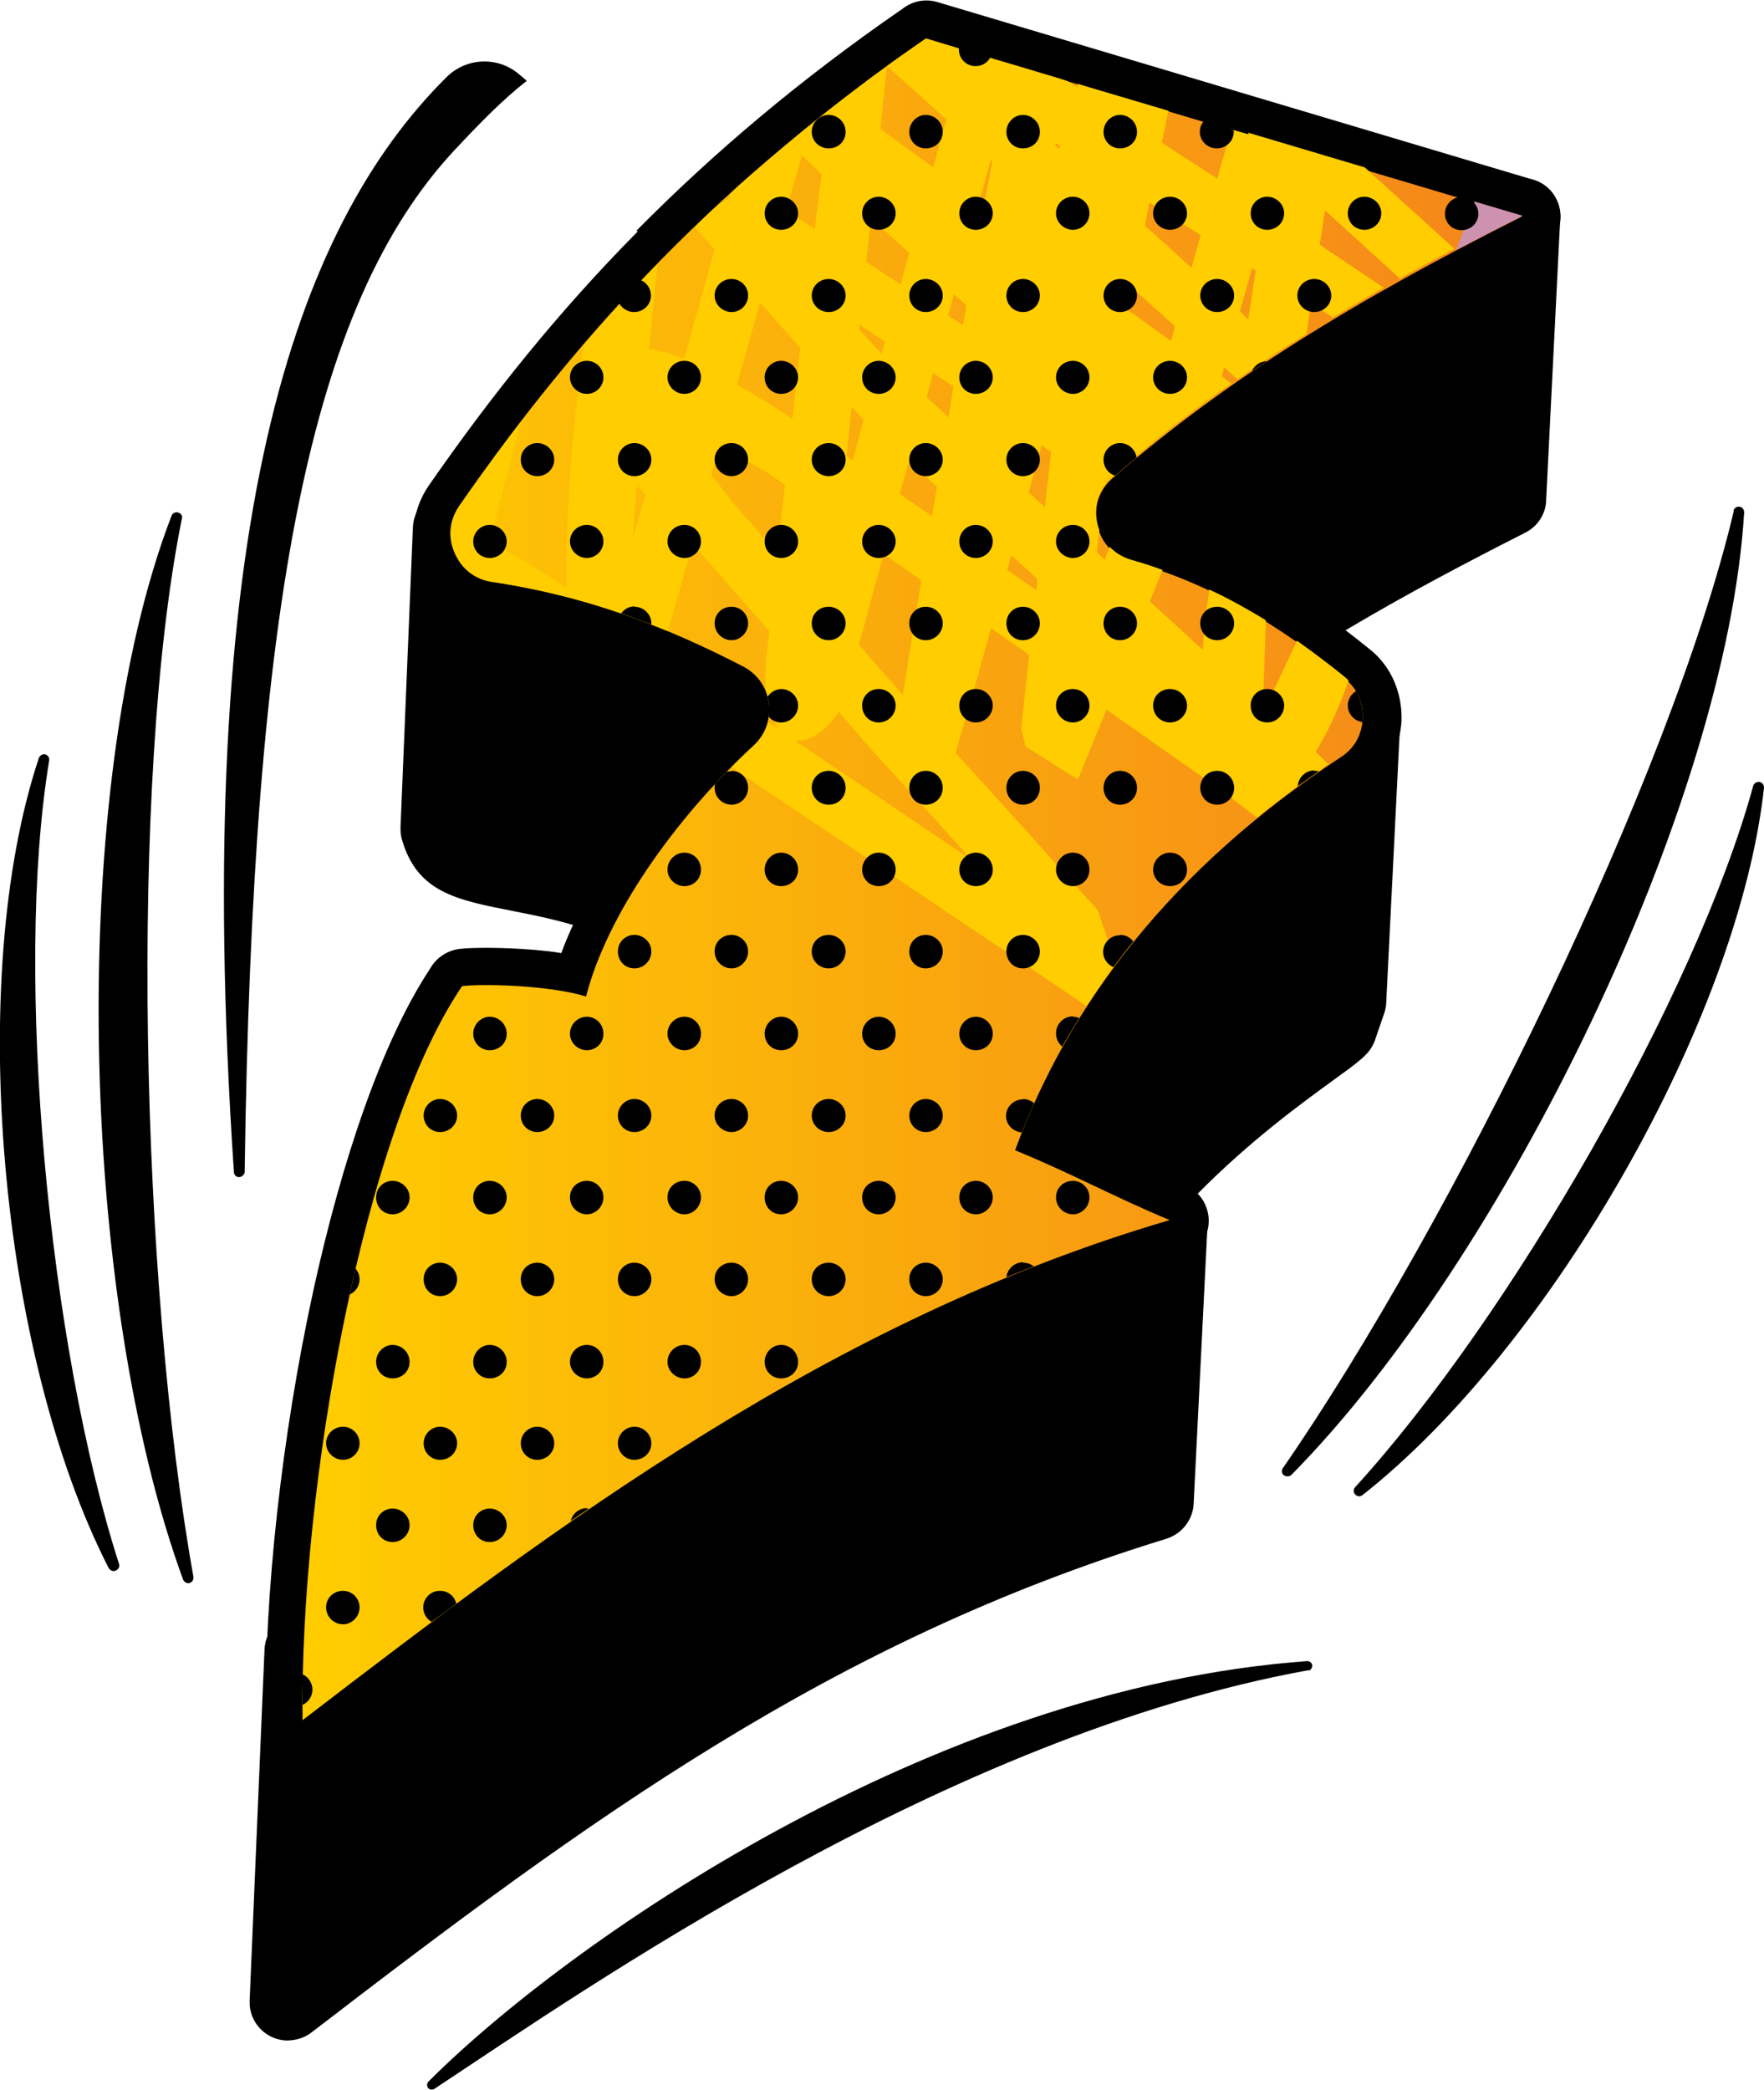 <?xml version="1.0" encoding="UTF-8"?>
<svg xmlns="http://www.w3.org/2000/svg" xmlns:xlink="http://www.w3.org/1999/xlink" id="Layer_2" data-name="Layer 2" viewBox="0 0 42.68 50.56">
  <defs>
    <style>
      .cls-1 {
        fill: url(#linear-gradient);
      }

      .cls-1, .cls-2, .cls-3, .cls-4 {
        stroke-width: 0px;
      }

      .cls-1, .cls-4 {
        fill-rule: evenodd;
      }

      .cls-2 {
        fill: #cc92b0;
      }

      .cls-3 {
        fill: #ffcd00;
      }
    </style>
    <linearGradient id="linear-gradient" x1="7.31" y1="21.27" x2="36.83" y2="21.27" gradientUnits="userSpaceOnUse">
      <stop offset="0" stop-color="#ffcd00"></stop>
      <stop offset=".98" stop-color="#f5861a"></stop>
    </linearGradient>
  </defs>
  <g id="Layer_1-2" data-name="Layer 1">
    <g>
      <path class="cls-4" d="m31.66,40.41c-8.72,1.58-17.46,7.69-21.15,10.13-.05.03-.12.02-.15-.02-.04-.05-.03-.11,0-.15,3.31-3.32,12.13-9.52,21.27-10.18.06,0,.11.04.12.1,0,.06-.03.12-.09.13Z"></path>
      <path class="cls-4" d="m12.74,1.96c-.6.47-1.16,1.05-1.75,1.68-3.48,3.74-4.88,10.9-5.07,24.71,0,.07-.07.13-.14.13-.07,0-.12-.06-.12-.12C4.6,12.67,7.15,5.5,10.8,1.87c.48-.48,1.24-.51,1.75-.08.06.05.13.11.19.16Z"></path>
      <path class="cls-4" d="m4.4,12.55c-1.29,6.4-.99,18.52.28,25.6.01.07-.03.13-.09.15-.07.02-.13-.02-.16-.08-2.52-6.9-2.82-19.14-.28-25.74.02-.06.09-.1.16-.08.07.02.11.08.09.15Z"></path>
      <path class="cls-4" d="m41.95,12.36c-1.5,6.36-6.82,17.25-10.91,23.16-.04.06-.03.13.02.17.05.04.13.04.18,0,5.16-5.22,10.53-16.23,10.96-23.29,0-.07-.04-.13-.11-.14-.07-.01-.13.03-.15.1Z"></path>
      <path class="cls-4" d="m1.19,18.4c-.86,5.2,0,14.18,1.69,19.44.02.06-.01.13-.08.16-.06.03-.13,0-.17-.06C-.02,32.76-.83,23.66.94,18.34c.02-.06.09-.1.15-.09.07.02.11.08.1.15Z"></path>
      <path class="cls-4" d="m42.42,19.01c-1.39,5.08-5.91,12.89-9.63,16.97-.05.05-.05.13,0,.18.05.05.12.06.18.01,4.57-3.6,9.1-11.54,9.71-17.11,0-.07-.04-.13-.11-.14-.07-.01-.13.03-.15.09Z"></path>
      <path class="cls-4" d="m11.82,12.84h0c0,.14.01.21.04.23.06.06.21.11.41.14.8.13,2.96.67,4.61,1.34,1.22.5,2.23,1.12,2.52,1.85.25.65,0,4.63-.14,6.72l-.06,1.05c-.02.44-.35.82-.8.88-.51.07-.97-.29-1.04-.8l-.06-.41c-.13-.14-.63-.39-1.17-.63-.75-.34-1.59-.62-2-.75-.62-.2-1.22-.32-1.73-.42-1.38-.27-2.3-.46-2.67-1.71-.03-.09-.04-.19-.04-.3l.3-7.27c.02-.51.45-.91.96-.89.51.02.91.45.89.96h0Zm13.43,6.32l.34-6.8c0-.13.03-.27.1-.39l.4-.8c.05-.11.12-.21.22-.3,1.34-1.24,3.08-2.45,4.88-3.56,1.79-1.1,3.63-2.1,5.22-2.9.14-.07.3-.11.46-.1.51.02.91.46.88.97l-.34,6.8c0,.33-.19.65-.51.81-1.44.73-2.84,1.47-4.21,2.28-1.35.8-2.67,1.67-3.94,2.64-.1.08-.22.16-.34.25-.54.39-1.27.93-1.3,1.24-.05.48-.47.85-.97.82-.51-.02-.91-.46-.88-.97h0Zm-7.88,23.03c3.3-2.02,6.78-3.71,10.85-4.96.38-.12.64-.46.66-.84l.34-6.83c.01-.26-.08-.5-.25-.67,1.29-1.31,2.57-2.23,3.31-2.77.43-.31.72-.52.86-.71.07-.1.12-.2.15-.31l.2-.58c.03-.09.05-.18.05-.27l.34-6.82c.02-.51-.37-.95-.88-.97-.49-.02-.91.34-.97.83-.02.23-.44.52-1.03.92-.39.27-.84.58-1.31.96-1.32,1.1-2.5,2.33-3.51,3.69-.97,1.31-1.77,2.74-2.38,4.3-.27.68-.3,2.01-.32,3v.11c-3.1,1.34-5.87,2.9-8.51,4.63-2.28,1.49-4.48,3.12-6.74,4.84-.09-.41-.46-.71-.89-.72-.5,0-.92.39-.94.89l-.36,8.5c-.02.51.38.94.89.96.22,0,.43-.06.6-.19,3.37-2.59,6.52-4.96,9.84-6.99Z"></path>
      <path class="cls-4" d="m22.57,1.95c-2.23,1.57-4.14,3.2-5.85,4.93-1.8,1.82-3.37,3.77-4.85,5.9-.03.04-.04.08-.05.12,0,.04,0,.08.03.13.02.05.05.08.07.1.03.02.07.04.12.04,1.21.18,2.32.47,3.38.84,1.04.36,2.02.8,2.97,1.29.31.16.57.38.76.66.19.27.32.59.36.94.05.35.01.68-.1,1-.11.32-.3.6-.56.84-.93.86-1.79,1.86-2.47,2.87-.63.94-1.09,1.89-1.31,2.74-.12.5-.63.8-1.13.68-.03,0-.07-.02-.1-.03-.3-.08-.71-.14-1.13-.17-.38-.03-.75-.05-1.03-.04-.94,1.59-1.75,4.08-2.35,6.83-.58,2.68-.96,5.57-1.08,8.11,2.62-2,5.34-3.99,8.26-5.8,2.86-1.77,5.9-3.34,9.21-4.54-.48-.22-.97-.45-1.55-.7-.46-.19-.69-.71-.51-1.18.71-1.93,1.75-3.78,3.18-5.51,1.33-1.6,3-3.1,5.06-4.46.04-.02.07-.05.08-.08.02-.03.03-.07.03-.12,0-.05,0-.09-.02-.12-.01-.03-.04-.06-.08-.09-.75-.61-1.52-1.15-2.33-1.61-.79-.45-1.61-.8-2.47-1.04-.38-.11-.71-.31-.97-.58-.26-.27-.44-.61-.53-.99-.09-.39-.07-.77.05-1.12l.02-.06c.12-.33.33-.63.61-.87,1.42-1.23,2.92-2.33,4.58-3.38,1.07-.68,2.22-1.34,3.46-2l-11.8-3.51h0Zm-7.17,3.63c1.87-1.89,3.96-3.66,6.44-5.37.23-.18.54-.25.84-.16l14.42,4.3h0c.24.07.45.24.56.48.23.46.04,1.01-.41,1.24-1.99,1-3.75,1.97-5.35,2.98-1.58,1-3,2.04-4.35,3.21-.03.03-.06.06-.07.09v.02s-.02.09-.01.14c.01.05.03.09.06.12.03.03.07.05.12.07,1.02.28,1.98.7,2.89,1.21.9.5,1.75,1.11,2.59,1.79.27.21.47.48.6.78.13.3.19.62.18.96-.02.34-.11.66-.27.94-.16.28-.39.52-.68.72-1.89,1.24-3.42,2.62-4.64,4.1-1.09,1.32-1.93,2.71-2.54,4.15.38.17.72.33,1.07.5.57.27,1.13.54,1.83.83.25.1.45.32.53.6.14.49-.14,1.01-.63,1.15-4.03,1.19-7.66,2.99-11.04,5.08-3.39,2.1-6.57,4.51-9.63,6.87-.15.12-.35.19-.55.19-.51,0-.93-.41-.93-.92-.04-3.06.39-6.93,1.15-10.42.69-3.15,1.66-6.03,2.83-7.8.14-.25.4-.43.7-.47.32-.04,1.06-.04,1.8.02.22.02.45.04.67.08.3-.81.75-1.65,1.3-2.47.76-1.14,1.71-2.25,2.75-3.2.04-.03.06-.07.07-.1.01-.03.01-.08,0-.13,0-.04-.02-.08-.04-.12-.02-.03-.05-.05-.09-.08-.89-.46-1.79-.86-2.73-1.19-.94-.33-1.94-.58-3.04-.75-.36-.05-.69-.2-.98-.41-.28-.22-.5-.5-.65-.84-.14-.34-.2-.69-.16-1.04.04-.35.16-.69.37-.99,1.54-2.22,3.17-4.24,5.05-6.14Z"></path>
      <path class="cls-1" d="m22.4.93c-4.88,3.38-8.28,6.97-11.29,11.31-.24.35-.28.76-.11,1.14.17.39.49.64.91.7,2.32.35,4.22,1.09,6.06,2.04.35.18.58.5.63.89.05.39-.08.76-.37,1.03-1.92,1.78-3.55,4.11-4.05,6.07-.91-.28-2.54-.31-3-.25-2.37,3.49-3.93,12.07-3.86,17.76,6.16-4.73,12.74-9.68,20.98-12.1-1.43-.6-2.31-1.1-3.74-1.69,1.3-3.54,3.79-6.82,7.88-9.51.33-.21.51-.54.53-.93.02-.39-.13-.73-.44-.98-1.58-1.29-3.26-2.3-5.14-2.82-.43-.12-.74-.44-.84-.88-.1-.44.04-.86.38-1.15,2.77-2.4,5.84-4.28,9.89-6.32-4.81-1.43-9.62-2.86-14.42-4.3Z"></path>
      <g>
        <path class="cls-3" d="m30.21,3.25l-.42-.12-.07.25-.27.94-1.07-.69-.27-.18.16-.77-2.19-.65-.02.08-.24-.15h0s-.21-.07-.21-.07l-.44-.13-.43-.13-.88-.26-.69-.21-.43-.13-.33-.1-.19.13c-.25.17-.5.35-.74.52l-.02.02.02.02.74.66.52.47.16.14-.16.57-.16.59-.36-.26-.74-.54-.18-.13.16-1.52c-.12.09-.24.17-.36.26-.14.11-.28.21-.42.32-.42.32-.83.64-1.22.96-.46.38-.91.76-1.35,1.14-.15.13-.29.26-.44.4l-.03.11-.25.15c-.2.18-.39.37-.58.55l.48.55-.74,2.64c-.29-.11-.58-.2-.85-.24l.21-2.05c-.15.15-.29.3-.44.45-.46.49-.91.99-1.35,1.5-.25,1.97-.44,3.94-.41,5.88l-.42-.27c-.43-.27-.92-.57-1.45-.84l.76-2.9c-.51.66-1,1.34-1.48,2.03-.24.35-.28.76-.11,1.14.17.39.5.64.91.7,1.29.19,2.46.51,3.55.92.23.09.46.18.69.27l.6-2.11,1.36,1.55.49.56-.08.74c-.01.23-.02.47,0,.7.04.09.07.19.08.3,0,.06.01.12.01.18.04.14.1.28.19.41l.02.03-.24-.16c-.05.22-.17.41-.35.57l-.12.11c-.14.14-.29.27-.42.41l.42.29,1.35.9,1.15.77.07.05.42.28.38.26.74.5.52.35.43.29.69.46.88.59.43.29.44.3.67.45c.25-.39.52-.78.81-1.16l-.19-.13-.35-1.03-.94-1.04-.44-.49-.43-.48-.88-.97-.69-.76-.06-.07.06-.21.49-1.68.2-.74.11-.38.77.54.15.11-.15,1.39-.04.38.04.17.06.27.37.23.44.28.46.29.69-1.69,1.64,1.15,1.04.73c.24.18.5.38.78.59l.18.14c.54-.44,1.12-.87,1.73-1.29l-.21-.21-.1-.09c.34-.54.61-1.18.8-1.73h0s-.06-.05-.09-.08c-.38-.31-.77-.6-1.16-.88l-.75,1.6-.07-.06v-.11s.07-1.92.07-1.92c-.14-.09-.28-.17-.42-.25-.31-.18-.63-.35-.96-.5v.1c-.02.11-.11.66-.15,1.36l-.19-.17-.52-.48-.57-.52.31-.76c-.24-.09-.49-.17-.74-.24-.21-.06-.4-.17-.54-.32l-.12.31-.19-.18.06-.53c-.02-.06-.04-.11-.05-.17-.1-.44.04-.86.38-1.15.48-.41.96-.81,1.46-1.2.46-.35.92-.7,1.4-1.03l-.23-.18.06-.21.32.29c.09-.06.18-.13.27-.19.45-.31.92-.61,1.4-.91l.11-.74.53.34c.4-.24.81-.48,1.23-.72l-1.55-1.04.13-.83,1.81,1.65c.43-.24.87-.48,1.32-.72l-2.17-1.97-2.82-.84Zm-14.75,9.25l-.15.53.1-1.29.05.06.15.17-.15.53Zm7.11-3.48l.17.11.33.22-.12.75-.2-.19-.33-.3.16-.59Zm.1,2.75l-.12.72-.33-.23-.45-.31.22-.79.23.21.45.41Zm-.38,2.28l-.07.43-.38,2.33-.35-.4-.38-.43-.33-.38.33-1.21.27-.99.11.08.74.52.07.05Zm-1.22-8.77l.03.03.38.34.52.47-.21.76-.31-.2-.38-.25-.14-.09.11-1.06Zm-.27,2.58l.3.2.31.21-.08.29-.23-.25-.31-.34v-.1Zm-.21,1.96l.09.1.17.19.05.04-.21.77-.06.22-.15-.11.13-1.21Zm-1.19-6.06l.05.05.43.4-.17,1.33-.26-.17-.43-.28.38-1.33Zm-.59,9.62l-.71-.8-.31-.35-.58-.74.2-.7.69.38.45.25.44.31-.18,1.64Zm-.71-3.92c-.09-.05-.18-.1-.27-.15l.27-.96.29-1.03.97,1.1-.19,1.71c-.2-.13-.59-.39-1.07-.67Zm5.06,10.96l.34.38-.34-.23-.43-.29-.52-.35-.74-.5-.04-.03-.34-.23-.42-.28-1.22-.82-.22-.15c.07,0,.15,0,.22-.01.33-.08.67-.4.84-.69l.38.44.42.48.06.07.32.35.74.81.52.57.43.48Zm.14-12.55l-.14-.09-.22-.14.14-.52.08.07.22.2-.08.48Zm.55-3.12l-.04.21-.12-.08.16-.57.12-.43.04.03-.16.84Zm1.21,9.52l-.33-.23-.36-.25.1-.35.27.24.36.33-.03.26Zm.22-2l-.12-.11-.27-.25.27-.98.04-.15.23.15-.15,1.34Zm.35-8.67l-.04-.03-.06-.05v-.06s.06.03.06.03l.06.04-.02.08Zm2.75,4.48l-.05.17-1.04-.75.11-.53.98.88.05.05-.05.18Zm.45-1.6l-.45-.41-.68-.61.11-.56.56.36.68.43-.22.78Zm1.38,1.24h-.02s-.19-.19-.19-.19l.19-.67.1-.37.09.06-.18,1.18Z"></path>
        <path class="cls-2" d="m35.68,4.88l-.45,1.17c.52-.27,1.05-.55,1.61-.83l-1.15-.34Z"></path>
      </g>
      <g>
        <g>
          <path class="cls-4" d="m16.88,5.41s-.06.07-.11.1l.11-.1Z"></path>
          <path class="cls-4" d="m18.9,4.76c.22,0,.41.18.41.4s-.18.4-.41.4-.4-.18-.4-.4.18-.4.4-.4Z"></path>
          <path class="cls-4" d="m21.26,4.76c.22,0,.41.18.41.4s-.18.4-.41.4-.4-.18-.4-.4.18-.4.4-.4Z"></path>
          <path class="cls-4" d="m23.61,4.76c.22,0,.41.18.41.4s-.18.4-.41.4-.4-.18-.4-.4.18-.4.4-.4Z"></path>
          <path class="cls-4" d="m25.96,4.76c.22,0,.4.18.4.4s-.18.4-.4.4-.41-.18-.41-.4.18-.4.41-.4Z"></path>
          <path class="cls-4" d="m28.31,4.76c.22,0,.41.18.41.4s-.18.4-.41.4-.41-.18-.41-.4.18-.4.41-.4Z"></path>
          <path class="cls-4" d="m30.66,4.76c.22,0,.41.18.41.4s-.18.4-.41.4-.4-.18-.4-.4.18-.4.4-.4Z"></path>
          <path class="cls-4" d="m33.01,4.76c.22,0,.41.18.41.4s-.18.4-.41.4-.4-.18-.4-.4.18-.4.4-.4Z"></path>
          <path class="cls-4" d="m35.63,4.87c.08.07.14.18.14.3,0,.22-.18.4-.41.4s-.4-.18-.4-.4c0-.2.15-.37.34-.4l.33.1Z"></path>
        </g>
        <g>
          <path class="cls-4" d="m18.9,16.67c.22,0,.41.18.41.4s-.18.41-.41.41c-.12,0-.23-.05-.3-.14.01-.1.01-.21,0-.32,0-.06-.02-.11-.03-.16.07-.11.2-.19.34-.19Z"></path>
          <path class="cls-4" d="m21.26,16.67c.22,0,.41.18.41.4s-.18.41-.41.41-.4-.18-.4-.41.18-.4.4-.4Z"></path>
          <path class="cls-4" d="m23.61,16.67c.22,0,.41.18.41.4s-.18.41-.41.41-.4-.18-.4-.41.18-.4.4-.4Z"></path>
          <path class="cls-4" d="m25.96,16.67c.22,0,.4.18.4.4s-.18.41-.4.41-.41-.18-.41-.41.18-.4.41-.4Z"></path>
          <path class="cls-4" d="m28.31,16.67c.22,0,.41.18.41.4s-.18.41-.41.41-.41-.18-.41-.41.18-.4.41-.4Z"></path>
          <path class="cls-4" d="m30.66,16.67c.22,0,.41.18.41.4s-.18.41-.41.41-.4-.18-.4-.41.18-.4.4-.4Z"></path>
          <path class="cls-4" d="m32.96,17.47c-.2-.03-.35-.2-.35-.4,0-.15.08-.28.2-.35.11.19.17.42.16.66,0,.03,0,.06,0,.09Z"></path>
        </g>
        <g>
          <path class="cls-4" d="m9.5,28.57c.22,0,.41.18.41.4s-.18.41-.41.41-.4-.18-.4-.41.18-.4.4-.4Z"></path>
          <path class="cls-4" d="m11.85,28.57c.22,0,.41.18.41.4s-.18.41-.41.41-.4-.18-.4-.41.18-.4.4-.4Z"></path>
          <path class="cls-4" d="m14.2,28.57c.22,0,.4.18.4.4s-.18.41-.4.41-.41-.18-.41-.41.18-.4.41-.4Z"></path>
          <path class="cls-4" d="m16.56,28.57c.22,0,.4.18.4.4s-.18.41-.4.41-.41-.18-.41-.41.18-.4.41-.4Z"></path>
          <path class="cls-4" d="m18.9,28.57c.22,0,.41.18.41.4s-.18.41-.41.41-.4-.18-.4-.41.18-.4.4-.4Z"></path>
          <path class="cls-4" d="m21.26,28.57c.22,0,.41.18.41.4s-.18.41-.41.41-.4-.18-.4-.41.18-.4.4-.4Z"></path>
          <path class="cls-4" d="m23.61,28.57c.22,0,.41.18.41.4s-.18.41-.41.41-.4-.18-.4-.41.18-.4.4-.4Z"></path>
          <path class="cls-4" d="m25.96,28.57c.22,0,.4.18.4.4s-.18.41-.4.41-.41-.18-.41-.41.18-.4.41-.4Z"></path>
        </g>
        <path class="cls-4" d="m7.32,40.51c.14.06.24.21.24.37s-.1.31-.24.37c0-.24,0-.49,0-.74Z"></path>
        <g>
          <path class="cls-4" d="m14.2,8.73c.22,0,.4.18.4.4s-.18.4-.4.4-.41-.18-.41-.4.18-.4.41-.4Z"></path>
          <path class="cls-4" d="m16.56,8.73c.22,0,.4.18.4.4s-.18.4-.4.4-.41-.18-.41-.4.18-.4.41-.4Z"></path>
          <path class="cls-4" d="m18.9,8.73c.22,0,.41.18.41.4s-.18.4-.41.4-.4-.18-.4-.4.18-.4.4-.4Z"></path>
          <path class="cls-4" d="m21.26,8.73c.22,0,.41.18.41.4s-.18.4-.41.4-.4-.18-.4-.4.18-.4.4-.4Z"></path>
          <path class="cls-4" d="m23.61,8.73c.22,0,.41.18.41.4s-.18.4-.41.4-.4-.18-.4-.4.18-.4.4-.4Z"></path>
          <path class="cls-4" d="m25.96,8.73c.22,0,.4.18.4.4s-.18.4-.4.4-.41-.18-.41-.4.18-.4.41-.4Z"></path>
          <path class="cls-4" d="m28.31,8.73c.22,0,.41.18.41.4s-.18.4-.41.4-.41-.18-.41-.4.18-.4.41-.4Z"></path>
          <path class="cls-4" d="m30.29,8.98c.06-.14.2-.24.36-.24-.12.08-.24.16-.36.24Z"></path>
        </g>
        <g>
          <path class="cls-4" d="m16.56,20.63c.22,0,.4.18.4.41s-.18.4-.4.4-.41-.18-.41-.4.18-.41.41-.41Z"></path>
          <path class="cls-4" d="m18.9,20.63c.22,0,.41.18.41.41s-.18.4-.41.4-.4-.18-.4-.4.18-.41.4-.41Z"></path>
          <path class="cls-4" d="m21.26,20.63c.22,0,.41.18.41.41s-.18.4-.41.4-.4-.18-.4-.4.18-.41.4-.41Z"></path>
          <path class="cls-4" d="m23.61,20.63c.22,0,.41.18.41.41s-.18.4-.41.4-.4-.18-.4-.4.18-.41.4-.41Z"></path>
          <path class="cls-4" d="m25.96,20.63c.22,0,.4.18.4.41s-.18.4-.4.4-.41-.18-.41-.4.18-.41.41-.41Z"></path>
          <path class="cls-4" d="m28.31,20.63c.22,0,.41.18.41.41s-.18.4-.41.4-.41-.18-.41-.4.18-.41.41-.41Z"></path>
        </g>
        <g>
          <path class="cls-4" d="m9.5,32.54c.22,0,.41.18.41.41s-.18.4-.41.4-.4-.18-.4-.4.18-.41.4-.41Z"></path>
          <path class="cls-4" d="m11.85,32.54c.22,0,.41.18.41.41s-.18.4-.41.4-.4-.18-.4-.4.18-.41.4-.41Z"></path>
          <path class="cls-4" d="m14.2,32.54c.22,0,.4.18.4.41s-.18.4-.4.4-.41-.18-.41-.4.18-.41.41-.41Z"></path>
          <path class="cls-4" d="m16.56,32.54c.22,0,.4.18.4.41s-.18.4-.4.4-.41-.18-.41-.4.18-.41.41-.41Z"></path>
          <path class="cls-4" d="m18.9,32.54c.22,0,.41.18.41.41s-.18.4-.41.4-.4-.18-.4-.4.18-.41.4-.41Z"></path>
        </g>
        <path class="cls-4" d="m23.96,1.39c-.07.13-.2.21-.36.21-.22,0-.4-.18-.4-.4,0-.01,0-.02,0-.04l.76.23Z"></path>
        <g>
          <path class="cls-4" d="m11.85,12.7c.22,0,.41.18.41.4s-.18.4-.41.4-.4-.18-.4-.4.18-.4.4-.4Z"></path>
          <path class="cls-4" d="m14.2,12.7c.22,0,.4.18.4.4s-.18.4-.4.4-.41-.18-.41-.4.18-.4.41-.4Z"></path>
          <path class="cls-4" d="m16.56,12.7c.22,0,.4.18.4.4s-.18.4-.4.4-.41-.18-.41-.4.18-.4.41-.4Z"></path>
          <path class="cls-4" d="m18.9,12.7c.22,0,.41.18.41.4s-.18.4-.41.4-.4-.18-.4-.4.18-.4.4-.4Z"></path>
          <path class="cls-4" d="m21.26,12.7c.22,0,.41.18.41.4s-.18.4-.41.4-.4-.18-.4-.4.18-.4.4-.4Z"></path>
          <path class="cls-4" d="m23.61,12.7c.22,0,.41.18.41.4s-.18.4-.41.4-.4-.18-.4-.4.18-.4.4-.4Z"></path>
          <path class="cls-4" d="m25.96,12.7c.22,0,.4.18.4.4s-.18.4-.4.4-.41-.18-.41-.4.18-.4.41-.4Z"></path>
        </g>
        <g>
          <path class="cls-4" d="m11.85,24.6c.22,0,.41.18.41.41s-.18.4-.41.4-.4-.18-.4-.4.18-.41.4-.41Z"></path>
          <path class="cls-4" d="m14.2,24.6c.22,0,.4.18.4.41s-.18.4-.4.4-.41-.18-.41-.4.18-.41.41-.41Z"></path>
          <path class="cls-4" d="m16.56,24.6c.22,0,.4.18.4.41s-.18.4-.4.4-.41-.18-.41-.4.18-.41.41-.41Z"></path>
          <path class="cls-4" d="m18.9,24.6c.22,0,.41.18.41.41s-.18.4-.41.4-.4-.18-.4-.4.18-.41.4-.41Z"></path>
          <path class="cls-4" d="m21.26,24.6c.22,0,.41.18.41.41s-.18.4-.41.4-.4-.18-.4-.4.18-.41.4-.41Z"></path>
          <path class="cls-4" d="m23.61,24.6c.22,0,.41.18.41.41s-.18.4-.41.4-.4-.18-.4-.4.18-.41.4-.41Z"></path>
          <path class="cls-4" d="m25.96,24.6c.05,0,.11.01.15.03-.14.23-.28.46-.41.69-.09-.07-.15-.19-.15-.32,0-.22.18-.41.41-.41Z"></path>
        </g>
        <g>
          <path class="cls-4" d="m9.5,36.5c.22,0,.41.18.41.4s-.18.41-.41.41-.4-.18-.4-.41.18-.4.4-.4Z"></path>
          <path class="cls-4" d="m11.85,36.5c.22,0,.41.18.41.4s-.18.41-.41.41-.4-.18-.4-.41.18-.4.4-.4Z"></path>
          <path class="cls-4" d="m14.2,36.5s.03,0,.05,0c-.15.1-.3.2-.44.3.04-.18.2-.31.39-.31Z"></path>
        </g>
        <g>
          <path class="cls-4" d="m15.51,6.78c.14.06.24.21.24.37,0,.22-.18.4-.41.4-.15,0-.29-.09-.36-.21.17-.19.35-.37.52-.56Z"></path>
          <path class="cls-4" d="m17.7,6.75c.22,0,.4.18.4.4s-.18.4-.4.4-.41-.18-.41-.4.18-.4.41-.4Z"></path>
          <path class="cls-4" d="m20.05,6.75c.22,0,.41.18.41.4s-.18.4-.41.4-.41-.18-.41-.4.18-.4.41-.4Z"></path>
          <path class="cls-4" d="m22.4,6.75c.22,0,.41.18.41.4s-.18.4-.41.4-.4-.18-.4-.4.18-.4.4-.4Z"></path>
          <path class="cls-4" d="m24.75,6.75c.22,0,.41.18.41.4s-.18.4-.41.4-.4-.18-.4-.4.18-.4.4-.4Z"></path>
          <path class="cls-4" d="m27.1,6.75c.22,0,.41.18.41.4s-.18.4-.41.4-.4-.18-.4-.4.18-.4.4-.4Z"></path>
          <path class="cls-4" d="m29.45,6.75c.22,0,.41.18.41.4s-.18.4-.41.4-.41-.18-.41-.4.18-.4.41-.4Z"></path>
          <path class="cls-4" d="m31.8,6.75c.22,0,.41.18.41.4s-.18.4-.41.4-.41-.18-.41-.4.18-.4.41-.4Z"></path>
        </g>
        <g>
          <path class="cls-4" d="m17.7,18.65c.22,0,.4.18.4.41s-.18.41-.4.41-.41-.18-.41-.41c0-.03,0-.06.01-.09.09-.1.19-.2.29-.3.03,0,.07-.01.11-.01Z"></path>
          <path class="cls-4" d="m20.05,18.65c.22,0,.41.18.41.41s-.18.41-.41.41-.41-.18-.41-.41.18-.41.41-.41Z"></path>
          <path class="cls-4" d="m22.4,18.65c.22,0,.41.18.41.41s-.18.41-.41.41-.4-.18-.4-.41.18-.41.4-.41Z"></path>
          <path class="cls-4" d="m24.75,18.65c.22,0,.41.18.41.41s-.18.41-.41.41-.4-.18-.4-.41.18-.41.4-.41Z"></path>
          <path class="cls-4" d="m27.1,18.65c.22,0,.41.18.41.41s-.18.41-.41.41-.4-.18-.4-.41.18-.41.4-.41Z"></path>
          <path class="cls-4" d="m29.45,18.65c.22,0,.41.18.41.41s-.18.41-.41.41-.41-.18-.41-.41.18-.41.41-.41Z"></path>
          <path class="cls-4" d="m31.8,18.65s.07,0,.11.01c-.17.12-.34.24-.51.36.01-.21.19-.38.4-.38Z"></path>
        </g>
        <g>
          <path class="cls-4" d="m8.6,30.69c.06.07.1.16.1.26,0,.17-.1.31-.24.37.05-.21.1-.42.14-.64Z"></path>
          <path class="cls-4" d="m10.65,30.55c.22,0,.41.18.41.4s-.18.41-.41.41-.4-.18-.4-.41.18-.4.4-.4Z"></path>
          <path class="cls-4" d="m13,30.55c.22,0,.41.18.41.4s-.18.41-.41.41-.4-.18-.4-.41.18-.4.4-.4Z"></path>
          <path class="cls-4" d="m15.35,30.55c.22,0,.41.18.41.4s-.18.41-.41.41-.4-.18-.4-.41.18-.4.4-.4Z"></path>
          <path class="cls-4" d="m17.7,30.55c.22,0,.4.18.4.4s-.18.41-.4.41-.41-.18-.41-.41.18-.4.41-.4Z"></path>
          <path class="cls-4" d="m20.05,30.55c.22,0,.41.18.41.4s-.18.41-.41.41-.41-.18-.41-.41.18-.4.41-.4Z"></path>
          <path class="cls-4" d="m22.4,30.55c.22,0,.41.18.41.4s-.18.41-.41.41-.4-.18-.4-.41.18-.4.4-.4Z"></path>
          <path class="cls-4" d="m24.75,30.55c.1,0,.19.03.26.09-.22.09-.44.17-.66.26.02-.2.2-.36.4-.36Z"></path>
        </g>
        <g>
          <path class="cls-4" d="m13,10.72c.22,0,.41.18.41.4s-.18.4-.41.4-.4-.18-.4-.4.18-.4.4-.4Z"></path>
          <path class="cls-4" d="m15.35,10.72c.22,0,.41.18.41.4s-.18.4-.41.4-.4-.18-.4-.4.18-.4.4-.4Z"></path>
          <path class="cls-4" d="m17.7,10.72c.22,0,.4.18.4.4s-.18.4-.4.4-.41-.18-.41-.4.18-.4.41-.4Z"></path>
          <path class="cls-4" d="m20.05,10.72c.22,0,.41.18.41.4s-.18.4-.41.4-.41-.18-.41-.4.18-.4.41-.4Z"></path>
          <path class="cls-4" d="m22.4,10.72c.22,0,.41.18.41.4s-.18.4-.41.4-.4-.18-.4-.4.18-.4.4-.4Z"></path>
          <path class="cls-4" d="m24.75,10.72c.22,0,.41.18.41.4s-.18.4-.41.4-.4-.18-.4-.4.18-.4.4-.4Z"></path>
          <path class="cls-4" d="m27.1,10.72c.2,0,.37.15.4.35-.18.15-.35.29-.52.44-.16-.05-.28-.2-.28-.39,0-.22.18-.4.4-.4Z"></path>
        </g>
        <g>
          <path class="cls-4" d="m15.35,22.62c.22,0,.41.18.41.4s-.18.41-.41.41-.4-.18-.4-.41.18-.4.4-.4Z"></path>
          <path class="cls-4" d="m17.7,22.62c.22,0,.4.18.4.4s-.18.41-.4.41-.41-.18-.41-.41.18-.4.41-.4Z"></path>
          <path class="cls-4" d="m20.05,22.62c.22,0,.41.18.41.4s-.18.41-.41.41-.41-.18-.41-.41.18-.4.41-.4Z"></path>
          <path class="cls-4" d="m22.4,22.62c.22,0,.41.18.41.4s-.18.41-.41.41-.4-.18-.4-.41.18-.4.4-.4Z"></path>
          <path class="cls-4" d="m24.75,22.62c.22,0,.41.18.41.4s-.18.41-.41.41-.4-.18-.4-.41.18-.4.4-.4Z"></path>
          <path class="cls-4" d="m27.1,22.62c.13,0,.25.06.32.16-.17.2-.32.41-.48.62-.15-.06-.25-.21-.25-.37,0-.22.18-.4.4-.4Z"></path>
        </g>
        <g>
          <path class="cls-4" d="m8.3,34.52c.22,0,.4.18.4.4s-.18.4-.4.4-.41-.18-.41-.4.18-.4.41-.4Z"></path>
          <path class="cls-4" d="m10.65,34.52c.22,0,.41.18.41.4s-.18.4-.41.4-.4-.18-.4-.4.18-.4.4-.4Z"></path>
          <path class="cls-4" d="m13,34.52c.22,0,.41.18.41.4s-.18.4-.41.4-.4-.18-.4-.4.18-.4.4-.4Z"></path>
          <path class="cls-4" d="m15.35,34.52c.22,0,.41.18.41.4s-.18.4-.41.4-.4-.18-.4-.4.18-.4.4-.4Z"></path>
        </g>
        <g>
          <path class="cls-4" d="m20.05,2.78c.22,0,.41.18.41.41s-.18.4-.41.4-.41-.18-.41-.4.18-.41.41-.41Z"></path>
          <path class="cls-4" d="m22.4,2.78c.22,0,.41.18.41.41s-.18.4-.41.4-.4-.18-.4-.4.18-.41.4-.41Z"></path>
          <path class="cls-4" d="m24.75,2.78c.22,0,.41.18.41.41s-.18.4-.41.4-.4-.18-.4-.4.18-.41.4-.41Z"></path>
          <path class="cls-4" d="m27.1,2.78c.22,0,.41.18.41.41s-.18.4-.41.4-.4-.18-.4-.4.18-.41.4-.41Z"></path>
          <path class="cls-4" d="m29.85,3.15s0,.03,0,.04c0,.22-.18.4-.41.4s-.41-.18-.41-.4c0-.1.03-.18.09-.25l.72.21Z"></path>
        </g>
        <g>
          <path class="cls-4" d="m15.35,14.68c.22,0,.41.18.41.4v.03c-.24-.09-.48-.18-.73-.27.07-.1.19-.17.33-.17Z"></path>
          <path class="cls-4" d="m17.7,14.68c.22,0,.4.18.4.4s-.18.41-.4.41-.41-.18-.41-.41.18-.4.41-.4Z"></path>
          <path class="cls-4" d="m20.05,14.68c.22,0,.41.18.41.4s-.18.41-.41.41-.41-.18-.41-.41.18-.4.41-.4Z"></path>
          <path class="cls-4" d="m22.4,14.68c.22,0,.41.18.41.4s-.18.41-.41.41-.4-.18-.4-.41.18-.4.4-.4Z"></path>
          <path class="cls-4" d="m24.75,14.68c.22,0,.41.18.41.4s-.18.41-.41.41-.4-.18-.4-.41.18-.4.4-.4Z"></path>
          <path class="cls-4" d="m27.1,14.68c.22,0,.41.18.41.4s-.18.41-.41.41-.4-.18-.4-.41.18-.4.4-.4Z"></path>
          <path class="cls-4" d="m29.45,14.68c.22,0,.41.18.41.4s-.18.41-.41.41-.41-.18-.41-.41.18-.4.41-.4Z"></path>
        </g>
        <g>
          <path class="cls-4" d="m10.65,26.59c.22,0,.41.18.41.4s-.18.4-.41.4-.4-.18-.4-.4.18-.4.4-.4Z"></path>
          <path class="cls-4" d="m13,26.59c.22,0,.41.18.41.4s-.18.4-.41.4-.4-.18-.4-.4.18-.4.4-.4Z"></path>
          <path class="cls-4" d="m15.35,26.59c.22,0,.41.18.41.4s-.18.4-.41.4-.4-.18-.4-.4.18-.4.4-.4Z"></path>
          <path class="cls-4" d="m17.7,26.59c.22,0,.4.18.4.4s-.18.4-.4.4-.41-.18-.41-.4.18-.4.41-.4Z"></path>
          <path class="cls-4" d="m20.05,26.59c.22,0,.41.18.41.4s-.18.4-.41.4-.41-.18-.41-.4.18-.4.41-.4Z"></path>
          <path class="cls-4" d="m22.4,26.59c.22,0,.41.18.41.4s-.18.4-.41.4-.4-.18-.4-.4.18-.4.4-.4Z"></path>
          <path class="cls-4" d="m24.75,26.59c.1,0,.2.04.27.1-.1.23-.2.47-.3.71-.21-.02-.38-.19-.38-.4s.18-.4.4-.4Z"></path>
        </g>
        <g>
          <path class="cls-4" d="m8.3,38.49c.22,0,.4.18.4.4s-.18.41-.4.41-.41-.18-.41-.41.18-.4.41-.4Z"></path>
          <path class="cls-4" d="m10.65,38.49c.19,0,.35.13.39.31-.2.15-.4.3-.6.44-.12-.07-.2-.2-.2-.35,0-.22.18-.4.4-.4Z"></path>
        </g>
      </g>
    </g>
  </g>
</svg>
